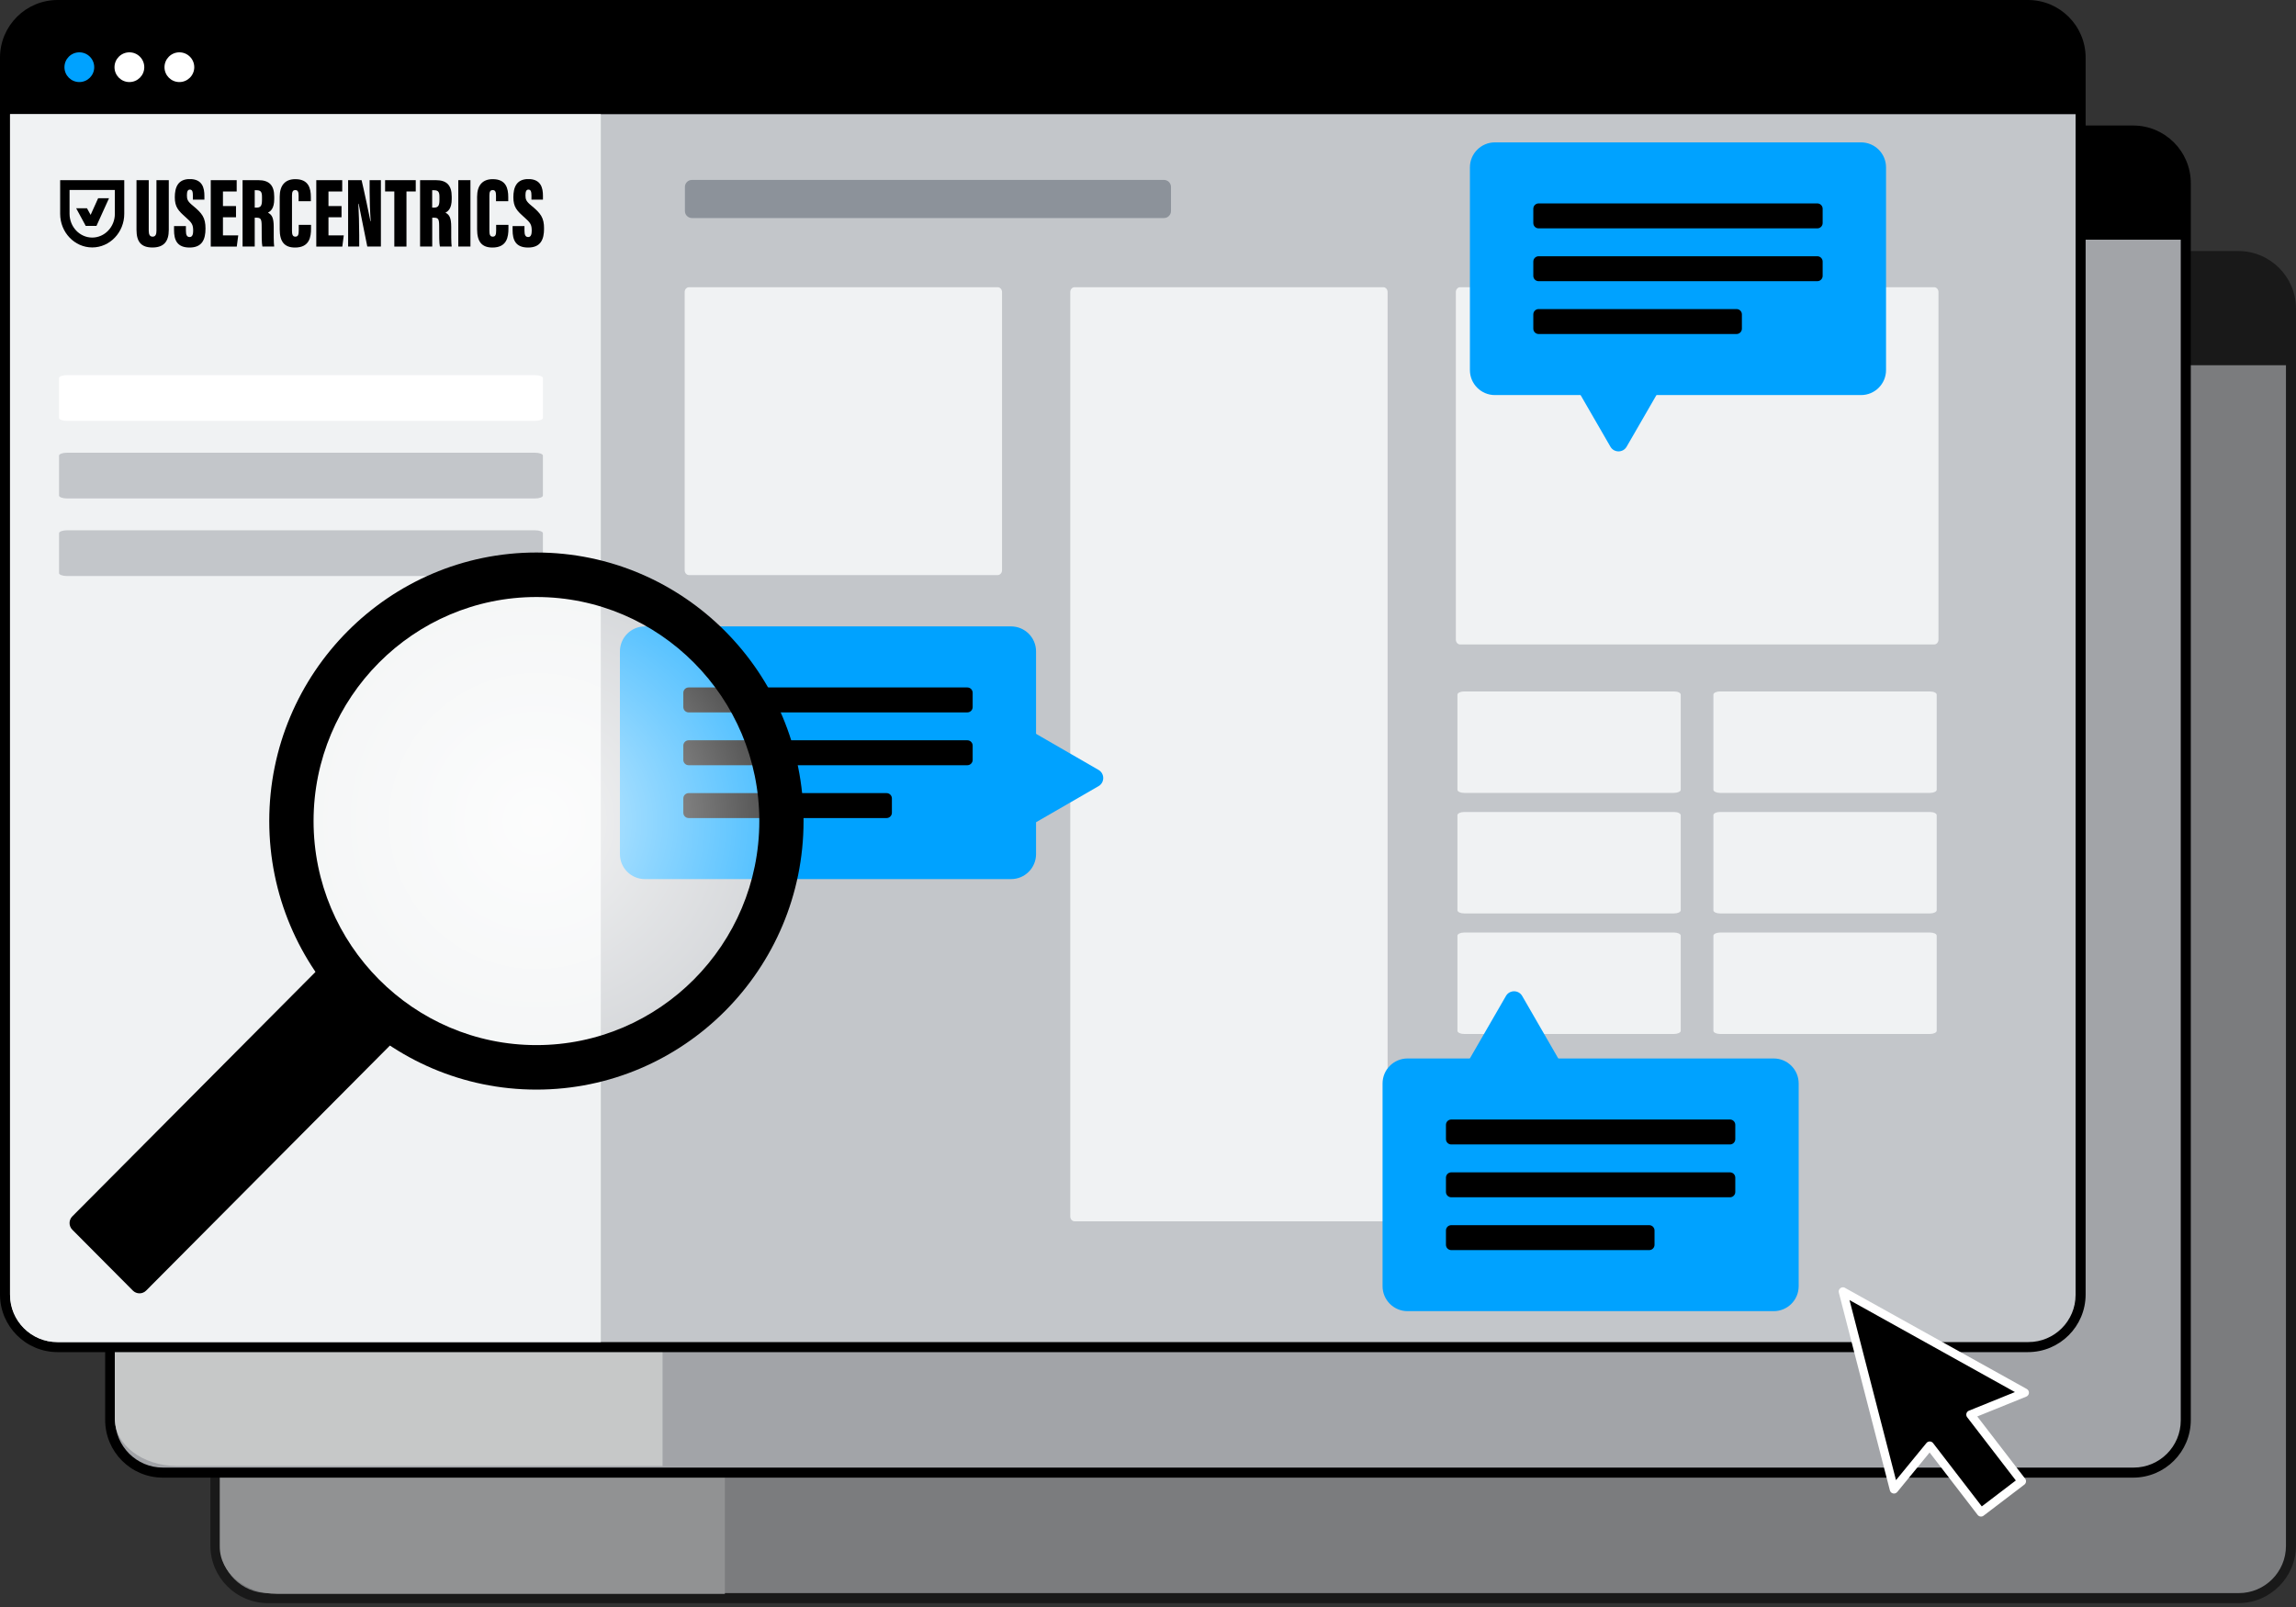 <svg width="330" height="231" viewBox="0 0 330 231" fill="none" xmlns="http://www.w3.org/2000/svg">
<rect x="0" y="0" width="330" height="231" fill="#333333" stroke="none"/>
<g opacity="0.5">
<path d="M322.213 37.188H38.024C34.23 37.188 31.154 40.264 31.154 44.058V222.472C31.154 226.266 34.23 229.342 38.024 229.342H322.213C326.007 229.342 329.083 226.266 329.083 222.472V44.058C329.083 40.264 326.007 37.188 322.213 37.188Z" fill="black"/>
<path fill-rule="evenodd" clip-rule="evenodd" d="M38.525 36.084H321.711C326.289 36.084 330 39.795 330 44.373V222.158C330 226.735 326.289 230.446 321.711 230.446H38.525C33.947 230.446 30.236 226.735 30.236 222.158V44.373C30.236 39.795 33.947 36.084 38.525 36.084ZM38.525 37.527H321.711C325.492 37.527 328.557 40.592 328.557 44.373V222.158C328.557 225.938 325.492 229.003 321.711 229.003H38.525C34.744 229.003 31.679 225.938 31.679 222.158V44.373C31.679 40.592 34.744 37.527 38.525 37.527Z" fill="black"/>
<path d="M58.158 45.744C58.158 46.923 57.197 47.881 56.018 47.881C54.839 47.881 53.878 46.923 53.878 45.744C53.878 44.565 54.839 43.607 56.018 43.607C57.197 43.607 58.158 44.565 58.158 45.744Z" fill="white"/>
<path d="M48.833 47.881C50.016 47.881 50.973 46.923 50.973 45.744C50.973 44.565 50.016 43.607 48.833 43.607C47.651 43.607 46.694 44.565 46.694 45.744C46.694 46.923 47.651 47.881 48.833 47.881Z" fill="white"/>
<path d="M41.639 47.881C42.822 47.881 43.779 46.923 43.779 45.744C43.779 44.565 42.822 43.607 41.639 43.607C40.457 43.607 39.499 44.565 39.499 45.744C39.499 46.923 40.457 47.881 41.639 47.881Z" fill="#00A2FF"/>
<path d="M31.678 52.498H328.556V222.222C328.556 225.967 325.52 229.003 321.775 229.003H38.532C34.747 229.003 31.678 225.935 31.678 222.15V52.498Z" fill="#C3C6CA"/>
<path d="M31.585 52.328H104.185V229.114H39.828C35.276 229.114 31.585 226.073 31.585 222.322V52.328Z" fill="#F0F2F3"/>
</g>
<path d="M307.282 19.019H22.716C18.917 19.019 15.837 22.098 15.837 25.898V204.549C15.837 208.348 18.917 211.428 22.716 211.428H307.282C311.081 211.428 314.161 208.348 314.161 204.549V25.898C314.161 22.098 311.081 19.019 307.282 19.019Z" fill="black"/>
<path fill-rule="evenodd" clip-rule="evenodd" d="M23.404 18.042H306.591C311.169 18.042 314.879 21.753 314.879 26.331V204.116C314.879 208.693 311.169 212.404 306.591 212.404H23.404C18.827 212.404 15.116 208.693 15.116 204.116V26.331C15.116 21.753 18.827 18.042 23.404 18.042ZM23.404 19.485H306.591C310.372 19.485 313.437 22.55 313.437 26.331V204.116C313.437 207.896 310.372 210.961 306.591 210.961H23.404C19.623 210.961 16.559 207.896 16.559 204.116V26.331C16.559 22.55 19.623 19.485 23.404 19.485Z" fill="black"/>
<path d="M43.037 27.702C43.037 28.881 42.076 29.839 40.897 29.839C39.718 29.839 38.757 28.881 38.757 27.702C38.757 26.523 39.718 25.565 40.897 25.565C42.076 25.565 43.037 26.523 43.037 27.702Z" fill="white"/>
<path d="M33.713 29.839C34.895 29.839 35.853 28.881 35.853 27.702C35.853 26.523 34.895 25.565 33.713 25.565C32.531 25.565 31.573 26.523 31.573 27.702C31.573 28.881 32.531 29.839 33.713 29.839Z" fill="white"/>
<path d="M26.519 29.839C27.701 29.839 28.659 28.881 28.659 27.702C28.659 26.523 27.701 25.565 26.519 25.565C25.337 25.565 24.379 26.523 24.379 27.702C24.379 28.881 25.337 29.839 26.519 29.839Z" fill="#00A2FF"/>
<path d="M16.558 34.456H313.436V204.18C313.436 207.925 310.399 210.961 306.654 210.961H23.412C19.626 210.961 16.558 207.893 16.558 204.108V34.456Z" fill="#A2A4A8"/>
<path d="M16.5 34.414H95.229V210.729H25.44C20.503 210.729 16.5 207.696 16.5 203.955V34.414Z" fill="#C6C8C8"/>
<path d="M291.966 1.11H7.797C4.003 1.11 0.928 4.186 0.928 7.98V186.382C0.928 190.175 4.003 193.251 7.797 193.251H291.966C295.76 193.251 298.836 190.175 298.836 186.382V7.98C298.836 4.186 295.76 1.11 291.966 1.11Z" fill="black"/>
<path fill-rule="evenodd" clip-rule="evenodd" d="M8.289 0H291.475C296.053 0 299.764 3.711 299.764 8.289V186.074C299.764 190.651 296.053 194.362 291.475 194.362H8.289C3.711 194.362 0 190.651 0 186.074V8.289C0 3.711 3.711 0 8.289 0ZM8.289 1.443H291.475C295.256 1.443 298.321 4.508 298.321 8.289V186.074C298.321 189.854 295.256 192.919 291.475 192.919H8.289C4.508 192.919 1.443 189.854 1.443 186.074V8.289C1.443 4.508 4.508 1.443 8.289 1.443Z" fill="black"/>
<path d="M27.921 9.659C27.921 10.838 26.96 11.796 25.781 11.796C24.602 11.796 23.642 10.838 23.642 9.659C23.642 8.48 24.602 7.522 25.781 7.522C26.96 7.522 27.921 8.48 27.921 9.659Z" fill="white"/>
<path d="M18.597 11.796C19.779 11.796 20.737 10.838 20.737 9.659C20.737 8.48 19.779 7.522 18.597 7.522C17.415 7.522 16.457 8.48 16.457 9.659C16.457 10.838 17.415 11.796 18.597 11.796Z" fill="white"/>
<path d="M11.403 11.796C12.585 11.796 13.543 10.838 13.543 9.659C13.543 8.48 12.585 7.522 11.403 7.522C10.221 7.522 9.263 8.48 9.263 9.659C9.263 10.838 10.221 11.796 11.403 11.796Z" fill="#00A2FF"/>
<path d="M1.442 16.413H298.32V186.137C298.32 189.882 295.284 192.918 291.538 192.918H8.296C4.511 192.918 1.442 189.85 1.442 186.065V16.413Z" fill="#C3C6CA"/>
<path d="M1.442 16.413H86.352V192.918H8.224C4.478 192.918 1.442 189.882 1.442 186.137V16.413Z" fill="#F0F2F3"/>
<path d="M8.487 54.344C8.487 54.113 8.991 53.926 9.613 53.926H76.905C77.527 53.926 78.031 54.113 78.031 54.344V60.08C78.031 60.31 77.527 60.498 76.905 60.498H9.613C8.991 60.498 8.487 60.31 8.487 60.08V54.344Z" fill="white"/>
<path d="M8.487 65.495C8.487 65.264 8.991 65.077 9.613 65.077H76.905C77.527 65.077 78.031 65.264 78.031 65.495V71.231C78.031 71.462 77.527 71.649 76.905 71.649H9.613C8.991 71.649 8.487 71.462 8.487 71.231V65.495Z" fill="#C3C6CA"/>
<path d="M8.487 76.647C8.487 76.416 8.991 76.228 9.613 76.228H76.905C77.527 76.228 78.031 76.416 78.031 76.647V82.382C78.031 82.613 77.527 82.8 76.905 82.8H9.613C8.991 82.8 8.487 82.613 8.487 82.382V76.647Z" fill="#C3C6CA"/>
<g clip-path="url(#clip0_13115_223495)">
<path d="M21.378 25.898V33.165C21.378 33.723 21.542 34.019 21.936 34.019C22.356 34.019 22.487 33.681 22.487 33.165V25.898H24.259V33.048C24.259 34.742 23.518 35.576 21.91 35.576C20.302 35.576 19.619 34.77 19.619 33.034V25.898H21.378Z" fill="black"/>
<path d="M26.72 32.497V33.158C26.72 33.785 26.871 34.074 27.265 34.074C27.659 34.074 27.764 33.64 27.764 33.193C27.764 32.29 27.6 32.028 26.674 31.215C25.651 30.306 25.125 29.769 25.125 28.357C25.125 26.945 25.559 25.739 27.278 25.739C29.109 25.739 29.378 27.048 29.378 28.143V28.694H27.724V28.123C27.724 27.544 27.633 27.255 27.291 27.255C26.97 27.255 26.865 27.544 26.865 28.088C26.865 28.66 26.963 28.949 27.718 29.562C29.057 30.665 29.536 31.284 29.536 32.855C29.536 34.425 29.05 35.583 27.245 35.583C25.441 35.583 25.014 34.487 25.014 33.069V32.497H26.727H26.72Z" fill="black"/>
<path d="M33.921 31.229H32.044V33.833H34.242L34.032 35.445H30.291V25.898H34.019V27.523H32.044V29.617H33.921V31.229Z" fill="black"/>
<path d="M36.611 31.291V35.438H34.865V25.898H37.136C38.659 25.898 39.414 26.6 39.414 28.267V28.611C39.414 29.968 38.895 30.375 38.508 30.568C39.072 30.857 39.342 31.291 39.342 32.62C39.342 33.544 39.328 34.935 39.407 35.438H37.714C37.602 35.004 37.609 33.764 37.609 32.545C37.609 31.47 37.491 31.291 36.828 31.291H36.624H36.611ZM36.618 29.845H36.834C37.418 29.845 37.655 29.652 37.655 28.763V28.302C37.655 27.661 37.53 27.344 36.887 27.344H36.611V29.845H36.618Z" fill="black"/>
<path d="M44.704 32.324V32.841C44.704 34.047 44.494 35.583 42.407 35.583C40.865 35.583 40.202 34.722 40.202 32.965V28.288C40.202 26.628 40.99 25.753 42.447 25.753C44.37 25.753 44.678 27.082 44.678 28.329V28.928H42.919V28.116C42.919 27.592 42.814 27.323 42.447 27.323C42.079 27.323 41.968 27.572 41.968 28.116V33.165C41.968 33.675 42.046 34.019 42.447 34.019C42.847 34.019 42.939 33.73 42.939 33.117V32.324H44.711H44.704Z" fill="black"/>
<path d="M49.088 31.229H47.211V33.833H49.41L49.2 35.445H45.459V25.898H49.187V27.523H47.211V29.617H49.088V31.229Z" fill="black"/>
<path d="M50.034 35.438V25.898H51.97C52.259 27.062 53.171 31.381 53.243 31.801H53.282C53.184 30.533 53.125 28.797 53.125 27.461V25.898H54.746V35.438H52.79C52.6 34.529 51.609 29.59 51.55 29.287H51.504C51.569 30.409 51.629 32.31 51.629 33.805V35.438H50.034Z" fill="black"/>
<path d="M56.675 27.523H55.35V25.898H59.754V27.523H58.421V35.445H56.675V27.523Z" fill="black"/>
<path d="M62.123 31.291V35.438H60.377V25.898H62.648C64.171 25.898 64.925 26.6 64.925 28.267V28.611C64.925 29.968 64.407 30.375 64.02 30.568C64.584 30.857 64.853 31.291 64.853 32.62C64.853 33.544 64.84 34.935 64.919 35.438H63.226C63.114 35.004 63.121 33.764 63.121 32.545C63.121 31.47 63.002 31.291 62.34 31.291H62.136H62.123ZM62.123 29.845H62.34C62.924 29.845 63.16 29.652 63.16 28.763V28.302C63.16 27.661 63.035 27.344 62.392 27.344H62.116V29.845H62.123Z" fill="black"/>
<path d="M67.616 25.898V35.438H65.87V25.898H67.616Z" fill="black"/>
<path d="M73.077 32.324V32.841C73.077 34.047 72.867 35.583 70.779 35.583C69.237 35.583 68.574 34.722 68.574 32.965V28.288C68.574 26.628 69.362 25.753 70.819 25.753C72.742 25.753 73.05 27.082 73.05 28.329V28.928H71.291V28.116C71.291 27.592 71.186 27.323 70.819 27.323C70.451 27.323 70.34 27.572 70.34 28.116V33.165C70.34 33.675 70.418 34.019 70.819 34.019C71.219 34.019 71.311 33.73 71.311 33.117V32.324H73.083H73.077Z" fill="black"/>
<path d="M75.38 32.497V33.158C75.38 33.785 75.531 34.074 75.925 34.074C76.319 34.074 76.424 33.64 76.424 33.193C76.424 32.29 76.26 32.028 75.334 31.215C74.31 30.306 73.785 29.769 73.785 28.357C73.785 26.945 74.218 25.739 75.938 25.739C77.769 25.739 78.038 27.048 78.038 28.143V28.694H76.384V28.123C76.384 27.544 76.292 27.255 75.951 27.255C75.629 27.255 75.524 27.544 75.524 28.088C75.524 28.66 75.623 28.949 76.378 29.562C77.716 30.665 78.196 31.284 78.196 32.855C78.196 34.425 77.71 35.583 75.905 35.583C74.1 35.583 73.674 34.487 73.674 33.069V32.497H75.387H75.38Z" fill="black"/>
<path d="M8.646 25.898V30.733C8.646 33.399 10.713 35.569 13.253 35.569C15.793 35.569 17.86 33.399 17.86 30.733V25.898H8.646ZM16.509 30.733C16.509 32.62 15.045 34.15 13.253 34.15C11.461 34.15 9.998 32.614 9.998 30.733V27.31H16.509V30.726V30.733Z" fill="black"/>
<path d="M12.308 32.469H12.315H13.877L13.87 32.462L15.669 28.494H14.107L13.024 30.891L12.505 29.941H10.95L12.315 32.462L12.308 32.469Z" fill="black"/>
</g>
<path d="M232.04 47.699C232.04 47.3 232.363 46.977 232.762 46.977H269.401C269.8 46.977 270.123 47.3 270.123 47.699V48.943C270.123 49.342 269.8 49.664 269.401 49.664H232.762C232.363 49.664 232.04 49.342 232.04 48.943V47.699Z" fill="#C3C6CA"/>
<path d="M209.245 41.989C209.245 41.601 209.52 41.287 209.86 41.287H278C278.34 41.287 278.615 41.601 278.615 41.989V91.936C278.615 92.324 278.34 92.638 278 92.638H209.86C209.52 92.638 209.245 92.324 209.245 91.936V41.989Z" fill="#F0F2F3"/>
<path d="M209.475 99.85C209.475 99.597 209.906 99.392 210.437 99.392H240.607C241.139 99.392 241.57 99.597 241.57 99.85V113.515C241.57 113.768 241.139 113.973 240.607 113.973H210.437C209.906 113.973 209.475 113.768 209.475 113.515V99.85Z" fill="#F0F2F3"/>
<path d="M209.475 117.179C209.475 116.926 209.906 116.721 210.437 116.721H240.607C241.139 116.721 241.57 116.926 241.57 117.179V130.844C241.57 131.097 241.139 131.302 240.607 131.302H210.437C209.906 131.302 209.475 131.097 209.475 130.844V117.179Z" fill="#F0F2F3"/>
<path d="M209.475 134.508C209.475 134.255 209.906 134.05 210.437 134.05H240.607C241.139 134.05 241.57 134.255 241.57 134.508V148.173C241.57 148.426 241.139 148.631 240.607 148.631H210.437C209.906 148.631 209.475 148.426 209.475 148.173V134.508Z" fill="#F0F2F3"/>
<path d="M246.263 99.85C246.263 99.597 246.694 99.392 247.226 99.392H277.395C277.927 99.392 278.358 99.597 278.358 99.85V113.515C278.358 113.768 277.927 113.973 277.395 113.973H247.226C246.694 113.973 246.263 113.768 246.263 113.515V99.85Z" fill="#F0F2F3"/>
<path d="M246.263 117.179C246.263 116.926 246.694 116.721 247.226 116.721H277.395C277.927 116.721 278.358 116.926 278.358 117.179V130.844C278.358 131.097 277.927 131.302 277.395 131.302H247.226C246.694 131.302 246.263 131.097 246.263 130.844V117.179Z" fill="#F0F2F3"/>
<path d="M246.263 134.508C246.263 134.255 246.694 134.05 247.226 134.05H277.395C277.927 134.05 278.358 134.255 278.358 134.508V148.173C278.358 148.426 277.927 148.631 277.395 148.631H247.226C246.694 148.631 246.263 148.426 246.263 148.173V134.508Z" fill="#F0F2F3"/>
<path d="M98.407 41.989C98.407 41.601 98.683 41.287 99.022 41.287H143.405C143.744 41.287 144.02 41.601 144.02 41.989V81.962C144.02 82.349 143.744 82.664 143.405 82.664H99.022C98.683 82.664 98.407 82.349 98.407 81.962V41.989Z" fill="#F0F2F3"/>
<path d="M153.826 41.989C153.826 41.601 154.102 41.287 154.441 41.287H198.823C199.163 41.287 199.438 41.601 199.438 41.989V174.854C199.438 175.241 199.163 175.556 198.823 175.556H154.441C154.102 175.556 153.826 175.241 153.826 174.854V41.989Z" fill="#F0F2F3"/>
<path d="M89.1 93.634C89.1 91.651 90.708 90.043 92.692 90.043H145.318C147.301 90.043 148.909 91.651 148.909 93.634V122.776C148.909 124.759 147.301 126.367 145.318 126.367H92.692C90.708 126.367 89.1 124.759 89.1 122.776V93.634Z" fill="#00A2FF"/>
<path d="M98.212 107.178C98.212 106.755 98.555 106.412 98.978 106.412H139.033C139.456 106.412 139.799 106.755 139.799 107.178V109.232C139.799 109.655 139.456 109.997 139.033 109.997H98.978C98.555 109.997 98.212 109.655 98.212 109.232V107.178Z" fill="black"/>
<path d="M98.212 99.585C98.212 99.162 98.555 98.819 98.978 98.819H139.033C139.456 98.819 139.799 99.162 139.799 99.585V101.639C139.799 102.062 139.456 102.404 139.033 102.404H98.978C98.555 102.404 98.212 102.062 98.212 101.639V99.585Z" fill="black"/>
<path d="M98.212 114.772C98.212 114.35 98.555 114.007 98.978 114.007H127.425C127.848 114.007 128.191 114.35 128.191 114.772V116.826C128.191 117.249 127.848 117.592 127.425 117.592H98.978C98.555 117.592 98.212 117.249 98.212 116.826V114.772Z" fill="black"/>
<path d="M157.893 110.674C158.791 111.192 158.791 112.488 157.893 113.006L145.427 120.203C144.529 120.722 143.407 120.074 143.407 119.037L143.407 104.643C143.407 103.606 144.529 102.958 145.427 103.476L157.893 110.674Z" fill="#00A2FF"/>
<path d="M198.713 155.742C198.713 153.758 200.321 152.15 202.304 152.15H254.93C256.914 152.15 258.521 153.758 258.521 155.742V184.883C258.521 186.866 256.914 188.474 254.93 188.474H202.304C200.321 188.474 198.713 186.866 198.713 184.883V155.742Z" fill="#00A2FF"/>
<path d="M207.824 169.285C207.824 168.862 208.166 168.52 208.589 168.52H248.645C249.067 168.52 249.41 168.862 249.41 169.285V171.339C249.41 171.762 249.067 172.105 248.645 172.105H208.589C208.166 172.105 207.824 171.762 207.824 171.339V169.285Z" fill="black"/>
<path d="M207.824 161.691C207.824 161.269 208.166 160.926 208.589 160.926H248.645C249.067 160.926 249.41 161.269 249.41 161.691V163.745C249.41 164.168 249.067 164.511 248.645 164.511H208.589C208.166 164.511 207.824 164.168 207.824 163.745V161.691Z" fill="black"/>
<path d="M207.824 176.879C207.824 176.456 208.166 176.113 208.589 176.113H237.037C237.46 176.113 237.802 176.456 237.802 176.879V178.933C237.802 179.356 237.46 179.698 237.037 179.698H208.589C208.166 179.698 207.824 179.356 207.824 178.933V176.879Z" fill="black"/>
<path d="M216.448 143.166C216.966 142.268 218.262 142.268 218.781 143.166L225.978 155.631C226.496 156.529 225.848 157.652 224.811 157.652H210.417C209.38 157.652 208.732 156.529 209.251 155.631L216.448 143.166Z" fill="#00A2FF"/>
<path d="M233.794 64.21C233.275 65.108 231.979 65.108 231.461 64.21L224.264 51.745C223.745 50.847 224.393 49.724 225.43 49.724L239.824 49.724C240.861 49.724 241.509 50.847 240.991 51.745L233.794 64.21Z" fill="#00A2FF"/>
<path d="M211.268 24.057C211.268 22.074 212.876 20.466 214.859 20.466H267.485C269.469 20.466 271.077 22.074 271.077 24.057V53.198C271.077 55.182 269.469 56.79 267.485 56.79H214.859C212.876 56.79 211.268 55.182 211.268 53.198V24.057Z" fill="#00A2FF"/>
<path d="M220.38 37.6C220.38 37.178 220.722 36.835 221.145 36.835H261.201C261.623 36.835 261.966 37.178 261.966 37.6V39.655C261.966 40.077 261.623 40.42 261.201 40.42H221.145C220.722 40.42 220.38 40.077 220.38 39.655V37.6Z" fill="black"/>
<path d="M220.38 30.007C220.38 29.584 220.722 29.241 221.145 29.241H261.201C261.623 29.241 261.966 29.584 261.966 30.007V32.061C261.966 32.484 261.623 32.826 261.201 32.826H221.145C220.722 32.826 220.38 32.484 220.38 32.061V30.007Z" fill="black"/>
<path d="M220.38 45.193C220.38 44.77 220.722 44.428 221.145 44.428H249.593C250.016 44.428 250.359 44.77 250.359 45.193V47.247C250.359 47.67 250.016 48.013 249.593 48.013H221.145C220.722 48.013 220.38 47.67 220.38 47.247V45.193Z" fill="black"/>
<path d="M98.443 26.87C98.443 26.314 98.894 25.862 99.451 25.862H167.293C167.849 25.862 168.301 26.314 168.301 26.87V30.336C168.301 30.892 167.849 31.343 167.293 31.343H99.451C98.894 31.343 98.443 30.892 98.443 30.336V26.87Z" fill="#8C929A"/>
<path d="M264.881 185.653L272.219 214.081L277.356 207.813L284.727 217.391L290.588 212.924L283.217 203.346L291.008 200.192L264.881 185.66V185.653Z" fill="black"/>
<path fill-rule="evenodd" clip-rule="evenodd" d="M264.305 185.856C264.284 185.794 264.272 185.728 264.272 185.66V185.653C264.272 185.346 264.501 185.087 264.805 185.049C264.968 185.028 265.126 185.074 265.249 185.167L291.304 199.66C291.509 199.774 291.631 199.995 291.616 200.23C291.602 200.464 291.454 200.669 291.237 200.757L284.189 203.61L291.071 212.552C291.17 212.681 291.214 212.843 291.192 213.004C291.171 213.164 291.087 213.31 290.958 213.408L285.096 217.875C284.83 218.079 284.449 218.028 284.244 217.762L277.341 208.793L272.69 214.467C272.544 214.645 272.312 214.726 272.088 214.676C271.863 214.627 271.686 214.456 271.629 214.233L264.305 185.856ZM265.829 186.884L289.599 200.105L282.989 202.781C282.812 202.853 282.679 203.003 282.63 203.187C282.58 203.37 282.619 203.567 282.735 203.718L289.732 212.81L284.84 216.539L277.839 207.442C277.726 207.295 277.551 207.207 277.365 207.204C277.18 207.201 277.003 207.283 276.885 207.427L272.509 212.766L265.829 186.884Z" fill="white"/>
<g clip-path="url(#clip1_13115_223495)">
<path d="M112.4 118.023C112.4 137.608 96.594 153.484 77.096 153.484C57.599 153.484 41.793 137.608 41.793 118.023C41.793 98.439 57.599 82.564 77.096 82.564C96.594 82.564 112.4 98.439 112.4 118.023Z" fill="url(#paint0_radial_13115_223495)"/>
<path d="M49.192 137.299L58.354 146.509C58.754 146.912 58.754 147.565 58.354 147.967L21.004 185.517C20.479 186.044 19.625 186.048 19.096 185.517L10.393 176.767C9.868 176.239 9.864 175.38 10.393 174.849L47.742 137.299C48.142 136.897 48.792 136.897 49.192 137.299Z" fill="black"/>
<path d="M38.699 118.023C38.699 96.741 55.927 79.421 77.096 79.421C98.266 79.421 115.494 96.741 115.494 118.023C115.494 139.306 98.266 156.626 77.096 156.626C55.927 156.626 38.699 139.306 38.699 118.023ZM109.136 118.023C109.136 100.265 94.766 85.818 77.102 85.818C59.438 85.818 45.068 100.265 45.068 118.023C45.068 135.782 59.438 150.229 77.102 150.229C94.766 150.229 109.136 135.782 109.136 118.023Z" fill="black"/>
</g>
<defs>
<radialGradient id="paint0_radial_13115_223495" cx="0" cy="0" r="1" gradientUnits="userSpaceOnUse" gradientTransform="translate(77.096 118.023) rotate(90) scale(35.46 35.303)">
<stop stop-color="white" stop-opacity="0.8"/>
<stop offset="1" stop-color="white" stop-opacity="0.3"/>
</radialGradient>
<clipPath id="clip0_13115_223495">
<rect width="69.544" height="19.15" fill="white" transform="translate(8.646 25.746)"/>
</clipPath>
<clipPath id="clip1_13115_223495">
<rect width="105.5" height="106.49" fill="white" transform="translate(10 79.421)"/>
</clipPath>
</defs>
</svg>
